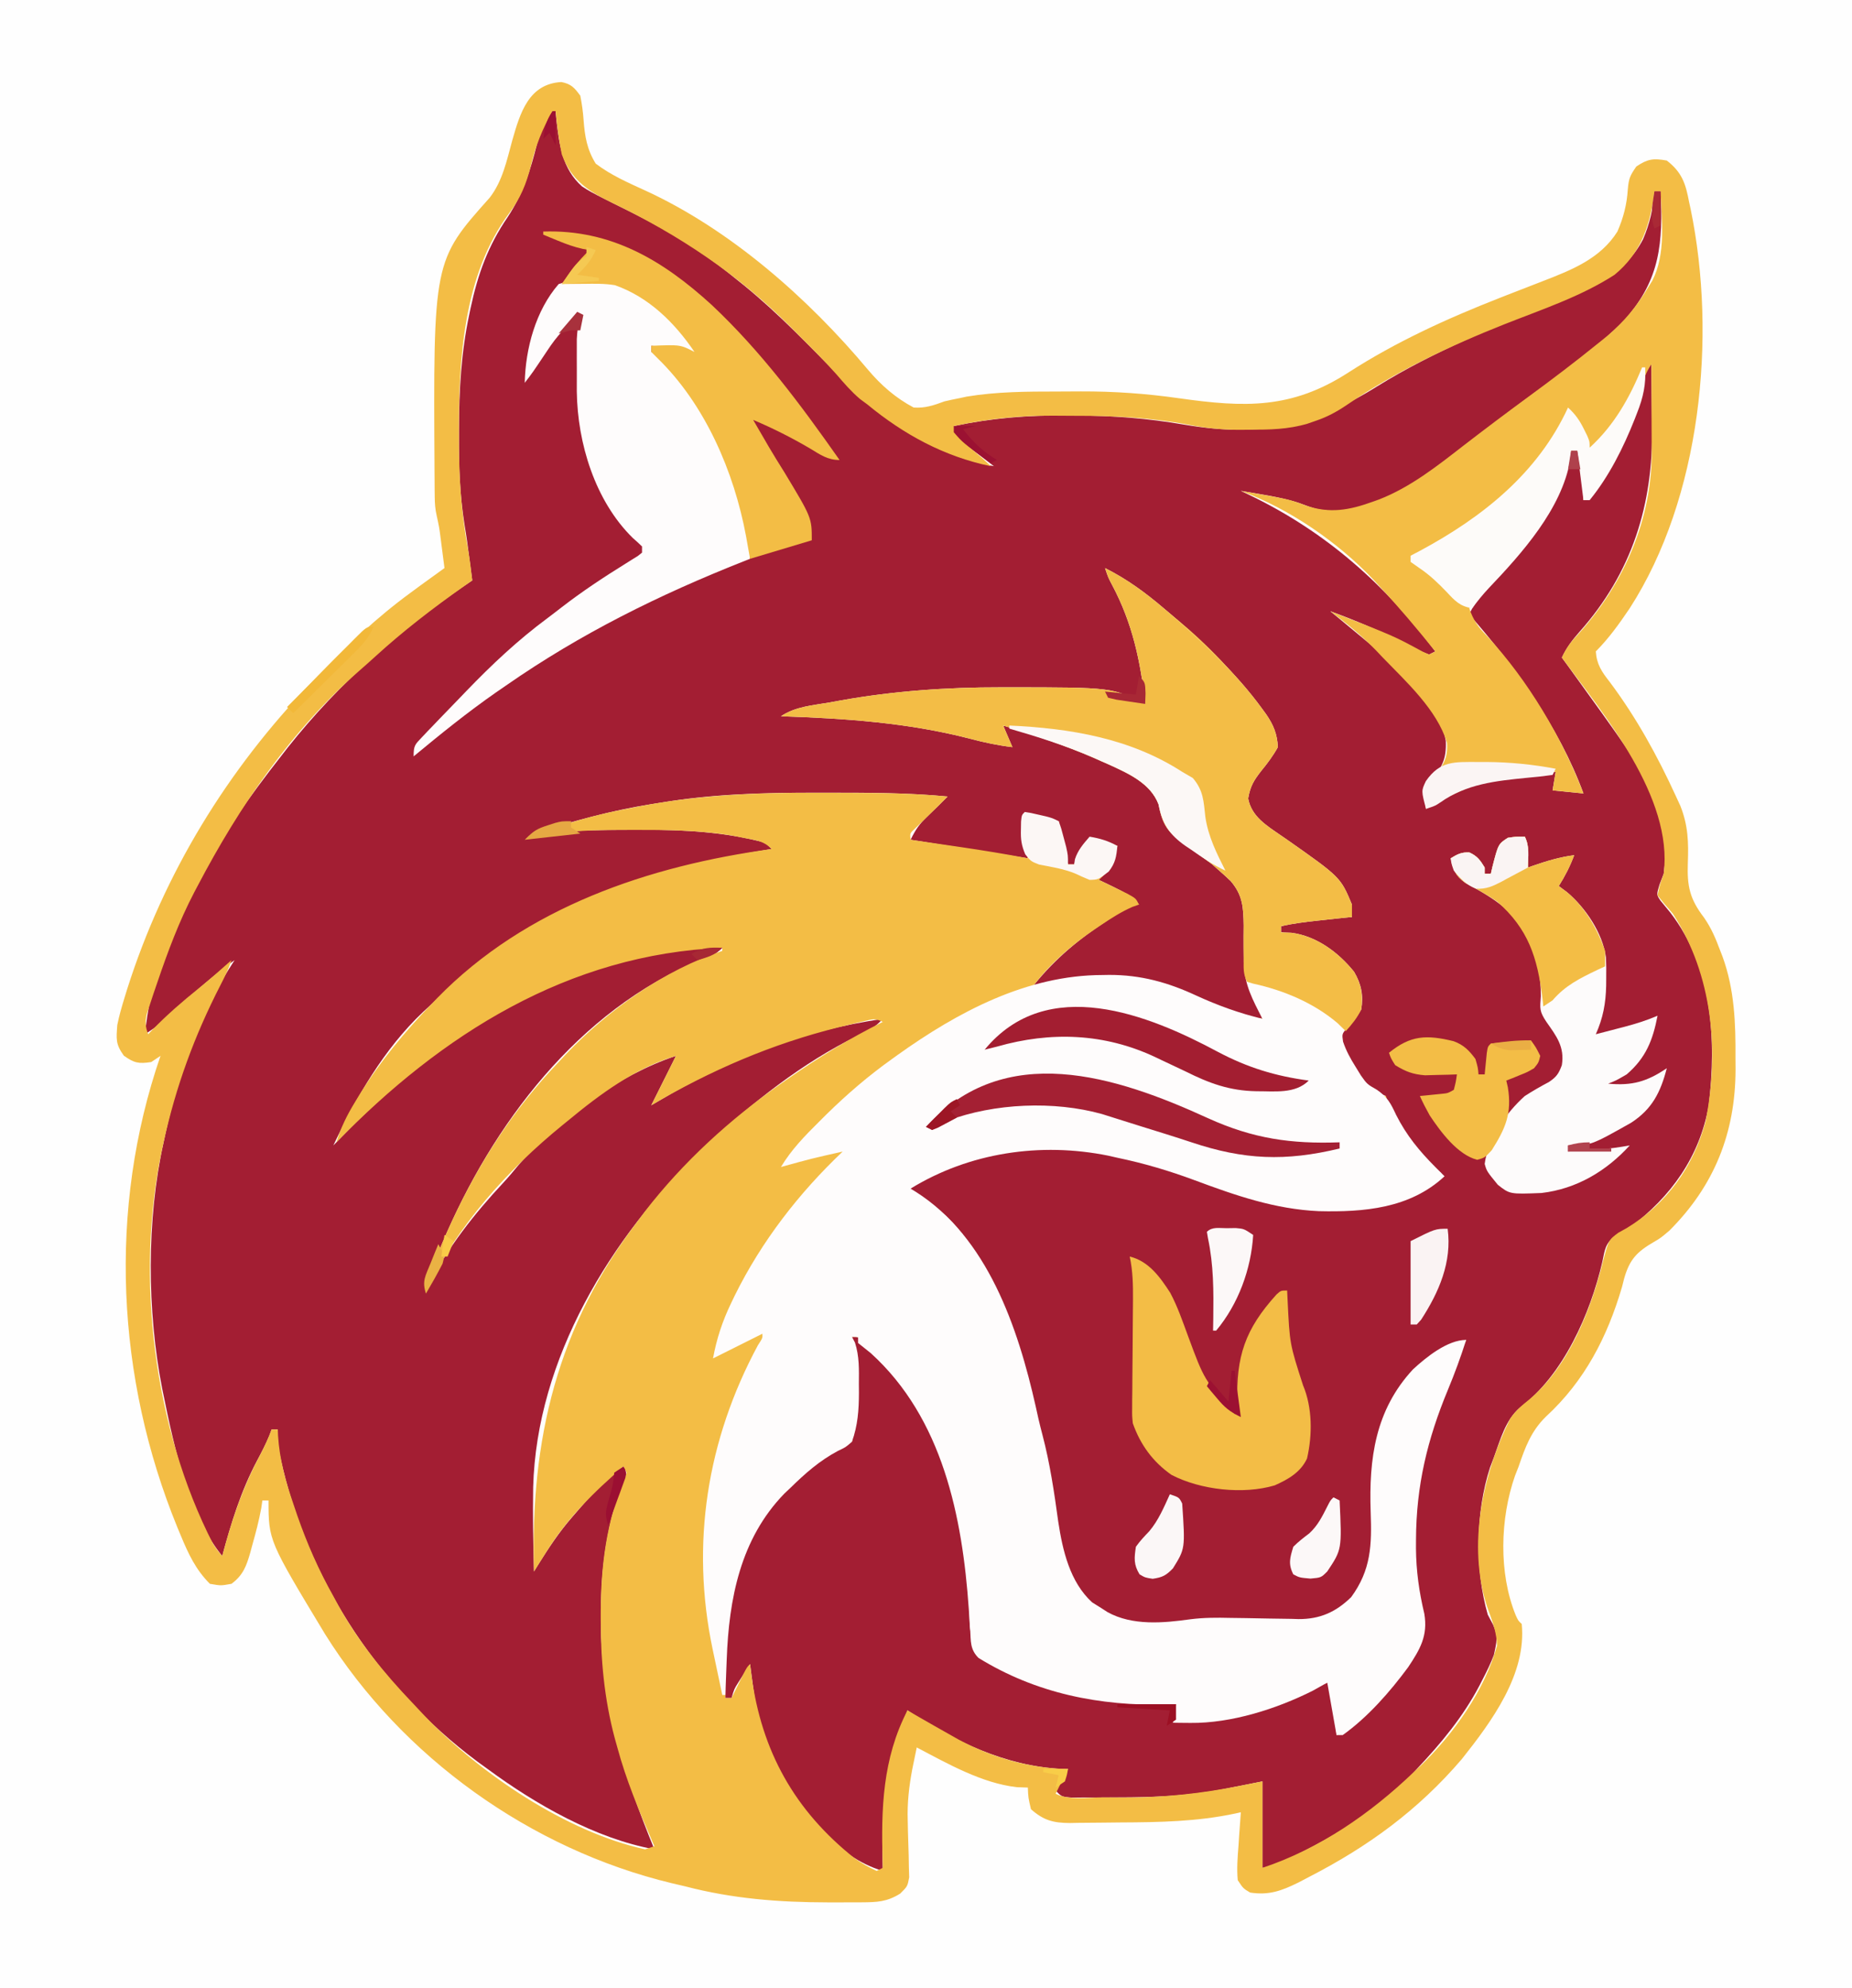 <?xml version="1.0" encoding="UTF-8"?>
<svg version="1.1" xmlns="http://www.w3.org/2000/svg" width="600" height="644">
<rect width="100%" height="100%" fill="#333333" stroke="none"/>
<path d="M0 0 C198 0 396 0 600 0 C600 212.52 600 425.04 600 644 C402 644 204 644 0 644 C0 431.48 0 218.96 0 0 Z " fill="#FEFEFE" transform="translate(0,0)"/>
<path d="M0 0 C0.33 0 0.66 0 1 0 C1.086 0.906 1.173 1.812 1.262 2.746 C2.203 10.909 3.116 18.648 9.543 24.375 C11.628 25.774 13.749 26.883 16 28 C17.194 28.599 18.388 29.198 19.582 29.797 C21.628 30.818 23.676 31.838 25.725 32.852 C37.73 38.813 48.636 45.516 59 54 C60.029 54.824 61.057 55.647 62.117 56.496 C73.344 65.68 83.376 76.192 93.543 86.511 C107.713 100.864 123.002 111.084 143 115 C142.397 114.541 141.793 114.082 141.172 113.609 C140.373 112.996 139.573 112.382 138.75 111.75 C137.961 111.147 137.172 110.543 136.359 109.922 C134.071 108.058 131.976 106.193 130 104 C130 103.34 130 102.68 130 102 C142.213 99.423 153.906 98.477 166.375 98.562 C167.678 98.564 167.678 98.564 169.008 98.566 C181.183 98.596 192.772 99.475 204.783 101.559 C228.983 105.688 246.484 102.112 267.188 89.125 C285.536 77.773 305.886 69.501 325.938 61.688 C337.139 57.277 347.446 52.719 353.281 41.547 C355.499 36.384 356.586 31.591 357 26 C357.66 26 358.32 26 359 26 C359.757 42.567 358.95 54.292 347.617 67.297 C338.756 76.449 328.383 83.77 318.117 91.242 C312.721 95.181 307.424 99.244 302.125 103.312 C265.729 131.124 265.729 131.124 248 129 C245.848 128.403 243.802 127.66 241.715 126.867 C235.654 124.931 229.26 124.083 223 123 C224.016 123.485 225.032 123.969 226.078 124.469 C250.657 136.364 269.738 153.262 286 175 C285.34 175.33 284.68 175.66 284 176 C282.235 175.367 282.235 175.367 280.105 174.305 C278.928 173.728 278.928 173.728 277.726 173.14 C276.469 172.514 276.469 172.514 275.188 171.875 C267.576 168.164 259.98 164.851 252 162 C252.799 162.655 253.598 163.31 254.422 163.984 C286.674 190.663 286.674 190.663 289.406 203.98 C289.661 209.966 288.177 212.58 284.336 217.07 C282.212 220.138 282.548 222.382 283 226 C283.534 225.602 284.067 225.203 284.617 224.793 C296.562 216.299 310.688 214.949 325 214 C324.67 215.98 324.34 217.96 324 220 C327.3 220.33 330.6 220.66 334 221 C326.105 199.435 311.977 180.197 297 163 C298.322 160.104 299.78 157.957 301.938 155.625 C313.976 142.085 325.266 127.779 330 110 C330.66 110 331.32 110 332 110 C333.868 115.487 334.236 120.222 334 126 C334.66 126 335.32 126 336 126 C336.262 125.281 336.523 124.561 336.793 123.82 C338.041 120.905 339.543 118.503 341.312 115.875 C348.157 105.218 351.665 94.106 355 82 C355.33 82 355.66 82 356 82 C356.075 87.013 356.129 92.026 356.165 97.039 C356.18 98.738 356.2 100.437 356.226 102.136 C356.607 127.415 349.774 149.471 332.732 168.637 C330.355 171.315 328.513 173.764 327 177 C327.727 177.995 328.454 178.99 329.203 180.016 C362.268 225.764 362.268 225.764 360 247 C359.319 248.763 359.319 248.763 358.625 250.562 C357.658 253.814 357.658 253.814 358.957 255.719 C360.005 257.024 361.07 258.318 362.145 259.602 C375.796 277.248 377.157 300.869 374.562 322.219 C371.582 338.758 362.395 351.537 349.141 361.527 C347 363 347 363 344.352 364.273 C341.065 366.687 340.939 368.739 340.125 372.688 C336.267 389.407 327.472 409.457 313.414 419.926 C308.706 423.971 307.089 430.294 305 436 C304.581 437.102 304.162 438.204 303.73 439.34 C299.034 453.827 298.79 472.33 303 487 C303.835 488.578 303.835 488.578 304.688 490.188 C306.45 493.963 305.858 495.939 305 500 C303.994 502.683 302.754 505.206 301.438 507.75 C301.08 508.449 300.723 509.148 300.355 509.868 C294.997 520.096 287.894 528.629 280 537 C279.388 537.677 278.775 538.354 278.145 539.051 C265.833 552.15 248.265 561.796 232 569 C231.34 569 230.68 569 230 569 C230 559.76 230 550.52 230 541 C223.583 542.265 223.583 542.265 217.169 543.543 C205.849 545.736 194.683 546.187 183.181 546.185 C180.91 546.188 178.64 546.206 176.369 546.225 C174.922 546.228 173.475 546.23 172.027 546.23 C170.725 546.235 169.423 546.239 168.082 546.243 C165 546 165 546 163 544 C164.32 541.69 165.64 539.38 167 537 C165.979 536.979 165.979 536.979 164.938 536.957 C146.772 536.063 129.942 527.961 115 518 C107.537 535.758 106.563 550.954 107 570 C91.905 565.515 81.148 551.092 73.824 537.879 C72.816 535.944 71.9 533.987 71 532 C70.662 531.325 70.325 530.649 69.977 529.953 C66.08 521.457 65.244 512.176 64 503 C63.184 504.268 62.372 505.54 61.562 506.812 C60.884 507.874 60.884 507.874 60.191 508.957 C58.859 511.081 58.859 511.081 58 514 C57.34 514 56.68 514 56 514 C55.941 510.083 55.906 506.167 55.875 502.25 C55.858 501.158 55.841 500.066 55.824 498.941 C55.703 478.382 62.432 460.383 76.672 445.32 C91.04 431 91.04 431 97 431 C97.926 424.734 98.152 418.642 98.125 412.312 C98.129 411.389 98.133 410.465 98.137 409.514 C98.135 408.618 98.134 407.723 98.133 406.801 C98.131 405.597 98.131 405.597 98.129 404.368 C97.991 401.835 97.553 399.474 97 397 C99 397 99 397 101.062 398.875 C102.047 399.912 103.025 400.954 104 402 C104.675 402.694 105.351 403.387 106.047 404.102 C119.264 418.093 127.187 435.529 132 454 C132.181 454.689 132.362 455.379 132.549 456.089 C133.802 461.51 134.229 466.877 134.5 472.422 C134.584 473.957 134.669 475.492 134.754 477.027 C134.884 479.4 135.001 481.768 135.074 484.143 C135.076 493.432 135.076 493.432 139.162 501.32 C141.729 502.882 144.176 503.988 147 505 C147.98 505.508 148.959 506.016 149.969 506.539 C166.625 513.685 184.093 514.93 202 516 C202 517.65 202 519.3 202 521 C217.411 522.198 231.938 516.67 246 511 C246.975 510.611 247.949 510.221 248.953 509.82 C249.629 509.55 250.304 509.279 251 509 C252.747 512.827 253.349 516.124 253.625 520.312 C253.737 521.915 253.737 521.915 253.852 523.551 C253.901 524.359 253.95 525.167 254 526 C263.694 518.491 271.262 511.281 278 501 C278.675 500.053 278.675 500.053 279.363 499.086 C281.86 495.328 282.306 492.662 281.496 488.246 C281.332 487.505 281.169 486.764 281 486 C277.674 470.847 277.633 454.153 281 439 C281.222 437.92 281.443 436.84 281.672 435.727 C284.712 422.735 290.039 409.922 296 398 C284.621 403.63 277.567 408.428 271.688 419.812 C271.18 420.79 271.18 420.79 270.663 421.787 C265.374 432.668 265.8 443.546 266.343 455.399 C266.802 466.043 265.542 474.927 258.12 483.06 C252.532 488.257 247.222 489.294 239.699 489.16 C238.506 489.152 238.506 489.152 237.29 489.144 C234.755 489.127 232.222 489.096 229.688 489.062 C227.164 489.035 224.641 489.01 222.118 488.991 C220.551 488.979 218.985 488.962 217.419 488.938 C212.514 488.894 207.859 489.32 203 490 C191.371 490.93 182.358 490.256 173.07 482.359 C164.955 473.719 163.727 462.212 162 451 C159.402 434.452 156.128 418.401 150.75 402.5 C150.36 401.344 149.97 400.189 149.569 398.998 C143.672 381.885 135.774 360.274 118.562 351.562 C116.799 350.789 116.799 350.789 115 350 C124.235 339.722 140.912 336.643 154.177 335.874 C165.228 335.493 175.247 336.291 186 339 C187.105 339.255 188.209 339.51 189.348 339.773 C196.573 341.549 203.505 343.85 210.51 346.344 C232.31 354.097 256.106 360.248 278.355 350.535 C284.045 348.242 284.045 348.242 288 344 C287.256 343.416 287.256 343.416 286.496 342.82 C279.289 336.885 273.666 329.625 270 321 C270 320.34 270 319.68 270 319 C269.165 318.66 269.165 318.66 268.312 318.312 C262.583 315.061 257.724 308.981 255 303 C255.243 299.353 256.189 297.459 258.625 294.812 C260.849 291.821 261.399 289.794 261.25 286.062 C260.266 280.22 257.594 276.643 253 273 C247.593 269.721 242.285 267.001 236 266 C236 265.34 236 264.68 236 264 C243.763 261.056 250.744 260.651 259 261 C255.275 248.194 245.474 241.859 234.926 234.699 C225.428 228.234 225.428 228.234 224.438 223.062 C224.438 217.943 228.052 214.514 231.152 210.746 C233.256 207.619 233.946 205.765 234 202 C230.124 193.458 223.009 186.261 216.543 179.595 C214.93 177.928 213.339 176.241 211.746 174.555 C202.296 164.695 191.886 155.821 180 149 C180.543 150.016 181.085 151.032 181.645 152.078 C188.609 165.363 191.408 177.059 192 192 C191.427 191.879 190.854 191.758 190.264 191.633 C152.675 184.028 114.311 187.635 77 195 C77.748 195.04 78.495 195.079 79.265 195.12 C100.562 196.297 122.096 197.676 142.523 204.266 C145.049 205.142 145.049 205.142 148 205 C147.34 203.02 146.68 201.04 146 199 C160.444 202.118 188.09 208.886 197 222 C197.702 224.295 198.121 226.54 198.512 228.906 C199.933 235.002 207.416 238.46 212.199 241.871 C216.541 245.171 221.52 249.04 224 254 C224.106 255.83 224.155 257.663 224.176 259.496 C224.2 260.613 224.223 261.73 224.248 262.881 C224.29 265.217 224.322 267.553 224.342 269.889 C224.533 277.678 225.949 283.851 229 291 C229.33 291.99 229.66 292.98 230 294 C221.157 292.788 213.926 290.046 205.895 286.277 C196.953 282.227 188.168 280.621 178.375 280.75 C177.646 280.754 176.916 280.758 176.165 280.762 C170.82 280.848 166.142 281.629 161 283 C157.938 283.125 157.938 283.125 156 283 C162.965 274.427 170.701 268.007 179.938 262 C180.696 261.507 181.454 261.013 182.236 260.505 C187.739 257 187.739 257 190 257 C187.593 254.273 185.075 252.88 181.812 251.312 C180.911 250.876 180.01 250.439 179.082 249.988 C178.395 249.662 177.708 249.336 177 249 C177.619 248.299 178.238 247.597 178.875 246.875 C181.043 243.942 182.027 241.488 183 238 C180.03 237.34 177.06 236.68 174 236 C171.748 238.688 170.118 240.646 169 244 C168.34 244 167.68 244 167 244 C166.49 242.608 165.993 241.211 165.5 239.812 C165.082 238.647 165.082 238.647 164.656 237.457 C164 235 164 235 164 230 C160.37 229.34 156.74 228.68 153 228 C152.979 229.567 152.959 231.135 152.938 232.75 C152.92 234.073 152.92 234.073 152.902 235.422 C152.922 238.27 152.922 238.27 154 242 C141.46 240.02 128.92 238.04 116 236 C117.72 232.561 118.783 230.989 121.438 228.438 C122.333 227.569 122.333 227.569 123.246 226.684 C123.825 226.128 124.404 225.572 125 225 C126.001 224.001 127.002 223.002 128 222 C114.958 220.742 101.904 220.758 88.812 220.75 C87.653 220.749 86.493 220.748 85.298 220.747 C68.338 220.757 51.761 221.179 35 224 C33.619 224.217 33.619 224.217 32.211 224.438 C19.122 226.519 6.604 229.938 -6 234 C-2.982 234 -0.242 233.84 2.738 233.512 C9.508 232.877 16.258 232.814 23.05 232.815 C25.167 232.813 27.283 232.794 29.4 232.775 C42.486 232.722 56.346 233.509 69 237 C69.66 237.66 70.32 238.32 71 239 C70.257 239.12 69.513 239.24 68.747 239.364 C26.533 246.278 -8.848 260 -40 290 C-40.961 290.884 -40.961 290.884 -41.941 291.785 C-54.6 303.739 -63.598 319.44 -71 335 C-70.127 334.127 -69.268 333.239 -68.412 332.349 C-37.194 299.966 2.962 274.149 49 271 C51 270.977 53 270.97 55 271 C52.682 273.318 50.94 273.864 47.875 275 C8.306 291.187 -19.462 328.224 -35.625 366.438 C-37.766 371.558 -39.572 376.635 -41 382 C-40.706 381.392 -40.412 380.783 -40.109 380.156 C-33.878 367.98 -25.304 357.122 -15.992 347.148 C-14.181 345.196 -12.501 343.183 -10.812 341.125 C2.187 326.264 21.295 312.235 40 306 C37.36 311.28 34.72 316.56 32 322 C34.269 320.68 36.538 319.36 38.875 318 C47.638 313.009 56.691 308.863 66 305 C66.962 304.6 67.923 304.201 68.914 303.789 C81.026 299.102 94.173 295.931 107 294 C104.608 296.724 102.224 297.954 98.938 299.438 C80.954 308.223 64.452 321.246 50 335 C49.41 335.558 48.819 336.116 48.211 336.69 C18.887 364.569 -5.193 404.219 -6.266 445.72 C-6.414 454.815 -6.263 463.908 -6 473 C-5.337 471.925 -5.337 471.925 -4.66 470.829 C-1.245 465.367 2.193 460.159 6.438 455.312 C6.905 454.771 7.372 454.229 7.854 453.671 C18.486 441.46 18.486 441.46 24 439 C23.818 439.594 23.636 440.189 23.449 440.801 C22.621 443.531 21.808 446.264 21 449 C20.737 449.888 20.474 450.776 20.203 451.691 C16.791 463.653 15.622 475.134 15.688 487.562 C15.69 488.615 15.69 488.615 15.692 489.689 C15.792 516.006 23.133 538.854 33 563 C13.832 559.486 -5.43 548.46 -21 537 C-22.067 536.228 -23.135 535.456 -24.234 534.66 C-57.53 509.925 -81.258 472.876 -89 432 C-89.098 429.055 -89.098 429.055 -89 427 C-89.66 427 -90.32 427 -91 427 C-91.253 427.679 -91.505 428.359 -91.766 429.059 C-92.934 431.842 -94.29 434.458 -95.717 437.115 C-100.965 447.006 -104.085 457.222 -107 468 C-117.84 454.761 -122.649 432.459 -126 416 C-126.151 415.271 -126.302 414.542 -126.458 413.791 C-131.393 388.6 -131.552 359.091 -126 334 C-125.812 333.111 -125.624 332.222 -125.43 331.306 C-121.156 311.629 -114.176 291.875 -103 275 C-109.414 279.569 -115.19 284.696 -121 290 C-122.475 291.318 -123.953 292.63 -125.438 293.938 C-126.364 294.755 -126.364 294.755 -127.309 295.59 C-129 297 -129 297 -132 299 C-129.167 266.631 -107.621 233.957 -88 209 C-86.896 207.575 -86.896 207.575 -85.77 206.121 C-68.845 184.814 -48.573 167.074 -26 152 C-26.291 149.792 -26.583 147.583 -26.875 145.375 C-27.134 143.414 -27.393 141.454 -27.649 139.493 C-27.909 137.648 -28.199 135.808 -28.506 133.97 C-30.041 124.407 -30.358 115.095 -30.312 105.438 C-30.311 104.649 -30.31 103.86 -30.308 103.047 C-30.265 90.499 -29.61 78.31 -27 66 C-26.845 65.254 -26.69 64.507 -26.53 63.738 C-24.167 52.698 -20.872 43.601 -14.512 34.293 C-9.549 26.765 -7.131 19.127 -4.98 10.453 C-3.836 6.421 -2.35 3.441 0 0 Z " fill="#A31E33" transform="translate(179,36)"/>
<path d="M0 0 C3.169 0.641 4.208 1.826 6.105 4.426 C6.637 7.135 6.98 9.571 7.168 12.301 C7.565 17.581 8.264 21.841 11.105 26.426 C16.078 30.205 21.583 32.588 27.23 35.176 C54.778 47.834 79.952 70.053 99.305 93.18 C103.528 98.193 108.291 102.349 114.105 105.426 C117.822 105.7 120.645 104.694 124.105 103.426 C125.765 103.041 127.433 102.686 129.105 102.363 C130.188 102.129 130.188 102.129 131.293 101.891 C141.034 100.281 150.741 100.24 160.589 100.24 C163.138 100.238 165.687 100.22 168.236 100.201 C179.019 100.164 189.427 100.906 200.105 102.426 C221.325 105.426 236.522 105.983 254.91 94.109 C270.363 84.151 286.798 76.66 303.883 69.957 C304.659 69.651 305.434 69.346 306.234 69.031 C310.14 67.494 314.051 65.972 317.972 64.474 C327.273 60.873 336.578 57.229 342.105 48.426 C344.079 43.883 345.176 39.616 345.48 34.676 C345.793 31.243 346.148 30.365 348.23 27.363 C351.91 24.884 353.75 24.648 358.105 25.426 C363.133 29.333 364.226 33.021 365.355 38.988 C365.595 40.091 365.595 40.091 365.84 41.217 C374.368 82.615 369.154 134.67 346.105 170.426 C342.78 175.348 339.314 180.218 335.105 184.426 C335.39 188.644 337.041 191.034 339.605 194.301 C348.216 205.787 355.14 218.386 361.105 231.426 C361.563 232.418 362.021 233.411 362.492 234.434 C365.027 240.819 365.171 246.241 364.918 252.988 C364.661 260.447 365.509 264.559 370.156 270.629 C372.537 274.046 373.968 277.478 375.418 281.363 C375.66 281.984 375.902 282.604 376.151 283.243 C380.038 293.89 380.426 304.826 380.355 316.051 C380.363 317.296 380.371 318.541 380.379 319.824 C380.336 340.328 373.518 357.471 358.926 372.039 C356.105 374.426 356.105 374.426 353.903 375.707 C348.37 378.932 346.049 381.375 344.283 387.557 C344.06 388.442 343.836 389.327 343.605 390.238 C338.839 406.481 331.51 420.723 318.918 432.301 C314.159 436.957 312.221 442.208 310.105 448.426 C309.712 449.429 309.319 450.432 308.914 451.465 C304.091 465.278 303.587 482.892 309.133 496.547 C309.964 498.386 309.964 498.386 311.105 499.426 C312.73 515.668 301.342 531.064 291.668 543.238 C277.515 559.758 261.374 571.525 242.105 581.426 C241.016 581.997 239.927 582.568 238.805 583.156 C233.347 585.851 229.202 587.388 223.105 586.426 C220.867 585.094 220.867 585.094 219.105 582.426 C218.754 578.646 219.053 574.953 219.355 571.176 C219.454 569.629 219.454 569.629 219.555 568.051 C219.72 565.507 219.904 562.967 220.105 560.426 C219.511 560.559 218.917 560.691 218.305 560.828 C205.948 563.461 193.676 563.667 181.088 563.721 C179.216 563.733 177.343 563.753 175.471 563.782 C172.738 563.825 170.006 563.841 167.273 563.852 C166.442 563.869 165.611 563.887 164.754 563.905 C159.439 563.885 156.235 563.1 152.105 559.426 C151.23 555.676 151.23 555.676 151.105 552.426 C149.93 552.385 148.754 552.343 147.543 552.301 C136.218 551.037 125.056 544.651 115.105 539.426 C114.79 540.946 114.479 542.467 114.168 543.988 C113.907 545.259 113.907 545.259 113.641 546.555 C112.599 552.141 111.994 557.407 112.184 563.094 C112.209 564.316 112.235 565.539 112.262 566.799 C112.325 569.354 112.403 571.909 112.496 574.463 C112.517 575.682 112.537 576.901 112.559 578.156 C112.591 579.264 112.624 580.371 112.657 581.512 C112.105 584.426 112.105 584.426 109.765 586.755 C105.462 589.459 102.226 589.564 97.227 589.594 C96.547 589.598 95.867 589.602 95.166 589.606 C92.958 589.616 90.751 589.616 88.543 589.613 C87.419 589.613 87.419 589.613 86.273 589.612 C70.41 589.586 55.511 588.439 40.105 584.426 C38.654 584.083 37.202 583.742 35.75 583.402 C-9.932 572.439 -51.689 542.586 -76.594 502.706 C-94.895 472.41 -94.895 472.41 -94.895 459.426 C-95.555 459.426 -96.215 459.426 -96.895 459.426 C-97.012 460.238 -97.129 461.05 -97.25 461.887 C-98.004 466.025 -99.053 470.009 -100.207 474.051 C-100.407 474.801 -100.608 475.551 -100.814 476.324 C-102.052 480.646 -103.142 483.647 -106.895 486.426 C-110.332 487.051 -110.332 487.051 -113.895 486.426 C-118.458 481.87 -120.818 476.831 -123.27 470.926 C-123.655 470.001 -124.041 469.077 -124.438 468.125 C-144.21 419.803 -146.993 365.004 -129.895 315.426 C-130.885 316.086 -131.875 316.746 -132.895 317.426 C-136.931 318.04 -138.416 317.769 -141.77 315.363 C-144.478 311.619 -144.226 309.999 -143.895 305.426 C-143.288 302.385 -142.434 299.45 -141.52 296.488 C-141.256 295.629 -140.993 294.769 -140.722 293.883 C-128.811 256.335 -108.201 222.692 -80.895 194.426 C-80.214 193.718 -79.534 193.011 -78.833 192.282 C-69.399 182.516 -59.866 173.438 -48.895 165.426 C-47.792 164.612 -46.689 163.798 -45.586 162.984 C-43.034 161.115 -40.472 159.261 -37.895 157.426 C-38.204 155.009 -38.517 152.592 -38.832 150.176 C-38.919 149.494 -39.006 148.812 -39.096 148.109 C-39.591 144.251 -39.591 144.251 -40.418 140.454 C-40.915 138.337 -41.035 136.47 -41.056 134.298 C-41.065 133.49 -41.075 132.683 -41.084 131.852 C-41.091 130.548 -41.091 130.548 -41.098 129.219 C-41.105 128.31 -41.112 127.4 -41.119 126.464 C-41.53 57.922 -41.53 57.922 -23.27 37.488 C-19.104 32.117 -17.742 25.526 -15.969 19.039 C-13.35 9.762 -10.511 0.572 0 0 Z M-2.895 9.426 C-6.16 15.114 -8.361 20.678 -9.895 27.051 C-11.346 32.964 -13.233 37.557 -16.895 42.426 C-31.858 62.536 -33.314 89.894 -33.207 114.176 C-33.206 115.344 -33.206 115.344 -33.206 116.536 C-33.183 128.333 -32.458 139.761 -30.258 151.377 C-29.666 154.711 -29.286 158.063 -28.895 161.426 C-29.789 162.055 -30.684 162.684 -31.605 163.332 C-41.672 170.443 -51.296 177.83 -60.402 186.156 C-62.027 187.635 -63.667 189.097 -65.324 190.539 C-87.462 209.883 -104.316 234.531 -117.895 260.426 C-118.248 261.092 -118.601 261.759 -118.964 262.446 C-123.894 271.882 -127.537 281.663 -130.957 291.738 C-131.567 293.52 -131.567 293.52 -132.19 295.338 C-132.742 297.015 -132.742 297.015 -133.305 298.727 C-133.802 300.23 -133.802 300.23 -134.309 301.763 C-134.903 304.464 -134.83 305.86 -133.895 308.426 C-133.445 307.953 -132.995 307.48 -132.531 306.992 C-127.824 302.152 -122.855 297.84 -117.594 293.613 C-113.938 290.651 -110.407 287.556 -106.895 284.426 C-107.849 287.289 -109.091 289.835 -110.471 292.512 C-118.932 308.967 -124.907 325.323 -128.895 343.426 C-129.075 344.233 -129.256 345.041 -129.442 345.873 C-138.161 387.02 -132.041 436.105 -112.895 473.426 C-111.306 475.822 -111.306 475.822 -109.895 477.426 C-109.554 476.168 -109.214 474.91 -108.863 473.613 C-106.006 463.402 -102.647 454.058 -97.629 444.711 C-96.188 441.981 -94.969 439.315 -93.895 436.426 C-93.235 436.426 -92.575 436.426 -91.895 436.426 C-91.869 437.067 -91.844 437.708 -91.819 438.368 C-91.328 446.247 -89.393 453.173 -86.832 460.613 C-86.429 461.799 -86.027 462.985 -85.612 464.207 C-82.414 473.401 -78.666 481.955 -73.895 490.426 C-73.321 491.484 -72.747 492.542 -72.156 493.633 C-65.66 505.266 -57.451 515.378 -48.28 524.973 C-46.946 526.372 -45.629 527.787 -44.312 529.203 C-26.518 547.798 1.669 566.903 27.105 572.426 C28.095 572.096 29.085 571.766 30.105 571.426 C29.773 570.665 29.773 570.665 29.435 569.888 C25.089 559.879 20.953 549.983 18.105 539.426 C17.831 538.446 17.556 537.466 17.273 536.457 C13.865 523.697 12.695 510.981 12.73 497.801 C12.73 496.76 12.73 496.76 12.73 495.697 C12.767 480.625 14.537 466.305 20.469 452.324 C20.679 451.698 20.889 451.071 21.105 450.426 C20.775 449.766 20.445 449.106 20.105 448.426 C10.559 456.652 1.997 465.096 -4.703 475.789 C-5.11 476.431 -5.517 477.072 -5.936 477.733 C-6.926 479.295 -7.911 480.86 -8.895 482.426 C-10.132 439.682 -1.41 402.887 25.105 368.426 C26.057 367.14 26.057 367.14 27.027 365.828 C39.35 349.882 54.609 335.922 71.105 324.426 C71.764 323.965 72.423 323.504 73.102 323.029 C83.029 316.139 93.252 309.765 104.105 304.426 C101.567 303.157 100.681 303.572 97.949 304.211 C96.677 304.507 96.677 304.507 95.378 304.81 C94.463 305.034 93.548 305.258 92.605 305.488 C91.661 305.718 90.717 305.948 89.745 306.184 C68.071 311.592 48.333 320.11 29.105 331.426 C31.772 326.092 34.439 320.759 37.105 315.426 C23.988 319.318 12.519 327.807 2.105 336.426 C1.536 336.889 0.966 337.351 0.379 337.828 C-17.637 352.5 -33.648 370.408 -43.895 391.426 C-42.023 384.671 -39.745 378.299 -36.832 371.926 C-36.244 370.637 -36.244 370.637 -35.644 369.321 C-26.686 349.998 -15.673 332.844 -0.895 317.426 C0.329 316.107 0.329 316.107 1.578 314.762 C15.176 300.543 33.303 287.616 52.105 281.426 C52.105 281.096 52.105 280.766 52.105 280.426 C2.143 282.481 -38.935 308.545 -72.895 343.426 C-71.495 338.635 -69.42 334.537 -66.832 330.301 C-66.434 329.646 -66.035 328.99 -65.625 328.315 C-58.852 317.349 -50.825 307.677 -41.895 298.426 C-41.361 297.868 -40.828 297.311 -40.278 296.736 C-11.579 267.303 28.294 253.858 68.105 248.426 C65.36 245.68 63.027 245.605 59.23 244.863 C57.996 244.614 56.761 244.366 55.488 244.109 C44.71 242.283 33.817 242.227 22.918 242.238 C22.194 242.238 21.47 242.237 20.724 242.236 C10.072 242.237 -0.371 242.626 -10.895 244.426 C-0.319 240.721 10.059 237.454 21.105 235.426 C22.395 235.171 23.684 234.915 25.012 234.652 C43.965 230.987 62.865 230.113 82.137 230.22 C85.564 230.238 88.99 230.24 92.416 230.24 C103.352 230.258 114.213 230.358 125.105 231.426 C124.425 232.106 123.744 232.787 123.043 233.488 C122.594 233.939 122.146 234.391 121.684 234.855 C120.537 235.996 119.38 237.125 118.215 238.246 C117.581 238.862 116.946 239.478 116.293 240.113 C115.688 240.695 115.084 241.276 114.461 241.875 C112.886 243.333 112.886 243.333 113.105 245.426 C113.866 245.536 114.626 245.647 115.409 245.761 C118.913 246.272 122.415 246.787 125.918 247.301 C127.114 247.475 128.309 247.649 129.541 247.828 C136.758 248.89 143.939 250.063 151.105 251.426 C150.942 250.819 150.779 250.212 150.612 249.587 C149.677 245.595 150.052 241.506 150.105 237.426 C153.735 238.086 157.365 238.746 161.105 239.426 C161.229 240.808 161.353 242.19 161.48 243.613 C161.869 247.188 162.525 250.159 164.105 253.426 C164.765 253.426 165.425 253.426 166.105 253.426 C166.683 252.291 167.26 251.157 167.855 249.988 C169.826 246.584 169.826 246.584 171.98 245.363 C174.932 245.45 177.368 246.368 180.105 247.426 C179.679 248.7 179.238 249.97 178.793 251.238 C178.549 251.946 178.306 252.654 178.055 253.383 C177.038 255.571 175.897 256.835 174.105 258.426 C174.96 258.836 175.815 259.246 176.695 259.668 C177.8 260.207 178.905 260.746 180.043 261.301 C181.145 261.834 182.247 262.368 183.383 262.918 C186.105 264.426 186.105 264.426 187.105 266.426 C186.09 266.78 186.09 266.78 185.055 267.141 C181.418 268.725 178.201 270.787 174.918 272.988 C174.259 273.429 173.6 273.87 172.921 274.325 C165.373 279.475 158.71 285.177 153.105 292.426 C158.505 291.785 158.505 291.785 163.867 290.902 C167.688 290.34 171.441 290.242 175.293 290.238 C175.985 290.226 176.676 290.214 177.389 290.201 C188.773 290.17 198.022 293.367 208.211 298.148 C214.434 300.967 220.338 302.498 227.105 303.426 C225.706 299.918 225.706 299.918 224.263 296.428 C221.317 288.748 221.754 281.05 221.93 272.932 C221.882 267.112 221.667 263.315 217.766 258.809 C216.577 257.648 215.358 256.518 214.105 255.426 C213.519 254.88 212.932 254.335 212.328 253.773 C208.315 250.087 203.826 247.162 199.242 244.234 C195.833 241.349 195.273 238.261 194.418 233.988 C192.105 227.711 186.537 224.302 180.662 221.459 C180.004 221.159 179.346 220.86 178.668 220.551 C177.961 220.223 177.255 219.895 176.527 219.557 C160.317 211.855 160.317 211.855 143.105 208.426 C143.765 210.406 144.425 212.386 145.105 214.426 C139.915 213.457 134.801 212.346 129.693 211.006 C111.645 206.391 92.674 205.185 74.105 204.426 C78.353 203.62 82.604 202.834 86.855 202.051 C88.023 201.829 89.191 201.607 90.395 201.379 C107.6 198.234 124.756 197.021 142.23 197.051 C143.549 197.049 143.549 197.049 144.894 197.046 C159.955 197.049 174.338 198.302 189.105 201.426 C188.682 186.309 185.401 173.804 178.105 160.426 C177.775 159.766 177.445 159.106 177.105 158.426 C197.163 170.051 218.908 188.991 230.105 209.426 C231.502 214.709 231.502 214.709 229.48 218.363 C228.243 219.959 227.002 221.552 225.723 223.113 C223.276 226.244 222.167 228.027 221.543 232.051 C222.367 236.996 224.777 239.45 228.77 242.383 C230.235 243.301 230.235 243.301 231.73 244.238 C242.439 251.199 252.234 257.771 256.105 270.426 C254.872 270.374 254.872 270.374 253.613 270.32 C246.19 270.14 240.058 270.789 233.105 273.426 C233.105 274.086 233.105 274.746 233.105 275.426 C233.723 275.573 234.34 275.72 234.977 275.871 C243.885 278.23 252.158 282.386 257.105 290.426 C258.189 293.868 258.61 296.841 258.105 300.426 C256.726 302.766 255.247 304.593 253.355 306.539 C251.869 308.38 251.869 308.38 252.215 310.809 C253.25 313.85 254.624 316.281 256.355 318.988 C256.938 319.918 257.521 320.847 258.121 321.805 C260.206 324.559 262.273 326.459 265.105 328.426 C265.765 328.426 266.425 328.426 267.105 328.426 C267.37 329.304 267.634 330.181 267.906 331.086 C270.948 339.557 276.497 346.445 283.105 352.426 C283.765 353.086 284.425 353.746 285.105 354.426 C269.735 365.172 251.319 366.636 233.186 363.45 C223.524 361.483 214.406 358.156 205.182 354.721 C196.9 351.647 188.758 349.222 180.105 347.426 C179.126 347.203 178.146 346.98 177.137 346.75 C156.441 342.571 133.451 345.091 115.355 356.238 C114.283 356.96 113.21 357.682 112.105 358.426 C114.102 360.623 114.102 360.623 117.23 362.051 C135.726 372.581 144.549 399.037 150.105 418.426 C151.37 423.307 152.485 428.219 153.573 433.142 C153.959 434.797 154.375 436.445 154.808 438.088 C157.26 447.387 158.644 456.773 159.947 466.293 C161.447 476.105 163.993 485.861 171.418 492.926 C173.206 494.267 173.206 494.267 175.105 495.426 C176.037 496.041 176.037 496.041 176.988 496.668 C184.997 501.083 195.037 500.133 203.816 498.908 C208.137 498.356 212.351 498.365 216.699 498.469 C218.323 498.491 219.947 498.513 221.57 498.533 C224.092 498.57 226.612 498.613 229.133 498.673 C231.593 498.727 234.052 498.756 236.512 498.781 C237.255 498.805 237.998 498.829 238.763 498.853 C245.127 498.885 250.138 496.865 255.059 492.82 C262.813 483.361 263.608 475.232 263.168 463.176 C262.59 446.279 264.49 430.634 276.23 417.551 C281.074 413.108 287.261 410.317 293.105 407.426 C292.823 408.049 292.542 408.673 292.251 409.315 C287.053 420.867 282.123 432.094 279.105 444.426 C278.765 445.498 278.425 446.571 278.074 447.676 C276.015 455.646 275.885 463.853 275.855 472.051 C275.852 473.002 275.848 473.953 275.844 474.934 C275.903 482.258 276.852 489.001 278.547 496.113 C279.754 503.269 277.182 507.616 273.324 513.418 C267.042 521.934 259.793 529.334 251.105 535.426 C251.056 534.618 251.007 533.809 250.957 532.977 C250.845 531.374 250.845 531.374 250.73 529.738 C250.661 528.683 250.591 527.627 250.52 526.539 C250.118 523.519 249.365 521.185 248.105 518.426 C247.43 518.696 246.755 518.967 246.059 519.246 C245.084 519.635 244.11 520.025 243.105 520.426 C241.427 521.103 241.427 521.103 239.715 521.793 C226.702 526.929 213.278 531.528 199.105 530.426 C199.105 528.776 199.105 527.126 199.105 525.426 C198.442 525.386 197.779 525.347 197.096 525.306 C178.914 524.169 160.572 522.962 144.105 514.426 C142.867 513.971 142.867 513.971 141.603 513.507 C138.48 512.121 136.463 510.918 134.105 508.426 C132.718 503.692 132.482 499.126 132.356 494.214 C132.25 490.25 131.979 486.297 131.727 482.34 C131.681 481.562 131.635 480.785 131.588 479.984 C130.063 455.563 119.454 428.511 101.234 411.699 C99.876 410.585 98.494 409.502 97.105 408.426 C96.775 407.766 96.445 407.106 96.105 406.426 C95.445 406.426 94.785 406.426 94.105 406.426 C94.268 407.152 94.43 407.878 94.597 408.626 C95.071 411.235 95.235 413.581 95.238 416.227 C95.24 417.122 95.241 418.017 95.242 418.939 C95.238 419.863 95.234 420.787 95.23 421.738 C95.234 422.65 95.238 423.562 95.242 424.502 C95.234 429.902 94.895 435.083 94.105 440.426 C93.366 440.706 92.626 440.985 91.863 441.273 C74.79 448.407 64.118 464.649 57.066 481 C53.089 491.041 52.964 500.783 53.043 511.426 C53.05 513.16 53.05 513.16 53.057 514.93 C53.068 517.762 53.085 520.594 53.105 523.426 C53.765 523.426 54.425 523.426 55.105 523.426 C55.455 522.716 55.804 522.005 56.164 521.273 C56.847 519.895 56.847 519.895 57.543 518.488 C57.995 517.572 58.448 516.655 58.914 515.711 C60.105 513.426 60.105 513.426 61.105 512.426 C61.252 513.623 61.399 514.821 61.551 516.055 C64.822 540.585 75.482 559.877 95.105 575.426 C97.419 577.025 99.545 578.224 102.105 579.426 C102.765 579.096 103.425 578.766 104.105 578.426 C104.085 577.793 104.064 577.16 104.042 576.508 C103.55 559.28 104.005 543.048 112.105 527.426 C113 527.945 113.895 528.465 114.816 529 C118.565 531.168 122.332 533.302 126.105 535.426 C126.961 535.91 127.817 536.395 128.699 536.895 C139.692 542.767 151.649 546.166 164.105 546.426 C162.785 549.066 161.465 551.706 160.105 554.426 C164.53 556.638 170.557 555.612 175.477 555.611 C177.673 555.613 179.87 555.631 182.066 555.65 C194.946 555.702 207.464 554.338 220.105 551.801 C222.415 551.347 224.725 550.893 227.105 550.426 C227.105 559.666 227.105 568.906 227.105 578.426 C245.642 572.247 262.082 560.861 276.105 547.426 C276.802 546.781 277.498 546.137 278.215 545.473 C288.921 535.265 299.181 520.852 303.105 506.426 C303.014 501.949 301.321 497.87 299.824 493.672 C293.479 473.844 298.41 451.035 307.383 432.906 C309.16 430.347 311.145 428.627 313.578 426.701 C326.242 416.126 333.469 397.876 337.352 382.309 C339.245 375.067 339.245 375.067 342.391 372.723 C343.307 372.212 344.224 371.702 345.168 371.176 C358.061 363.316 366.688 351.41 370.633 336.805 C375.2 313.817 372.965 289.381 360.105 269.426 C359.191 268.328 358.259 267.243 357.309 266.176 C356.582 265.268 355.855 264.361 355.105 263.426 C355.793 260.113 355.793 260.113 357.105 256.426 C360.207 231.658 337.804 205.004 324.105 186.426 C325.522 183.223 327.247 181.065 329.668 178.551 C344.238 162.395 353.349 141.488 353.203 119.648 C353.202 118.837 353.2 118.026 353.199 117.19 C353.193 114.623 353.181 112.055 353.168 109.488 C353.163 107.738 353.158 105.987 353.154 104.236 C353.143 99.966 353.126 95.696 353.105 91.426 C351.186 94.304 350.423 96.665 349.559 99.973 C346.282 112.458 340.813 123.069 333.105 133.426 C333.105 134.086 333.105 134.746 333.105 135.426 C332.445 135.426 331.785 135.426 331.105 135.426 C331.129 134.857 331.152 134.289 331.176 133.703 C331.297 128.5 330.783 124.353 329.105 119.426 C328.445 119.426 327.785 119.426 327.105 119.426 C326.829 120.464 326.829 120.464 326.547 121.523 C320.886 140.618 307.466 156.108 294.105 170.426 C295.424 174.3 296.966 176.558 299.855 179.426 C313.112 193.712 324.13 212.295 331.105 230.426 C327.805 230.096 324.505 229.766 321.105 229.426 C321.435 227.446 321.765 225.466 322.105 223.426 C301.487 224.838 301.487 224.838 283.105 233.426 C281.62 234.416 281.62 234.416 280.105 235.426 C279.364 229.496 279.364 229.496 281.441 226.496 C281.991 225.854 282.54 225.212 283.105 224.551 C285.929 221.01 287.217 218.542 286.871 213.965 C283.665 203.334 273.657 194.235 266.105 186.426 C265.393 185.673 264.68 184.92 263.945 184.145 C259.36 179.404 254.402 175.349 249.105 171.426 C269.689 179.421 269.689 179.421 278.988 184.492 C279.687 184.8 280.386 185.108 281.105 185.426 C281.765 185.096 282.425 184.766 283.105 184.426 C277.312 177.222 271.402 170.197 265.105 163.426 C264.433 162.687 263.76 161.949 263.066 161.188 C251.518 149.012 235.885 138.26 220.105 132.426 C235.776 135.137 235.776 135.137 240.98 137.113 C248.885 139.872 255.271 138.687 263.043 135.863 C263.675 135.636 264.306 135.41 264.957 135.176 C275.02 131.235 283.645 124.446 292.105 117.863 C299.027 112.531 305.989 107.269 313.043 102.113 C320.864 96.379 328.573 90.535 336.105 84.426 C336.968 83.731 337.83 83.036 338.719 82.32 C344.245 77.667 348.403 72.631 352.105 66.426 C352.541 65.726 352.977 65.026 353.426 64.305 C357.872 55.583 356.447 44.937 356.105 35.426 C355.445 35.426 354.785 35.426 354.105 35.426 C353.976 36.443 353.976 36.443 353.844 37.48 C352.326 47.533 349.205 55.83 341.184 62.43 C330.336 69.464 317.581 73.677 305.61 78.413 C287.644 85.549 270.415 93.677 254.414 104.613 C251.159 106.804 248.097 108.482 244.355 109.738 C243.033 110.197 243.033 110.197 241.684 110.664 C235.4 112.521 229.49 112.609 222.98 112.613 C221.998 112.626 221.016 112.638 220.004 112.65 C214.189 112.662 208.819 112.124 203.122 110.996 C190.998 108.704 179.052 108.079 166.742 108.11 C164.174 108.113 161.606 108.09 159.037 108.064 C148.086 108.025 137.812 109.133 127.105 111.426 C128.674 114.774 130.252 116.669 133.105 119.051 C135.182 120.799 137.185 122.505 139.105 124.426 C124.031 121.3 110.888 114.159 99.105 104.426 C97.922 103.552 97.922 103.552 96.715 102.66 C93.864 100.219 91.563 97.564 89.127 94.718 C85.225 90.294 81.024 86.16 76.855 81.988 C75.978 81.098 75.1 80.208 74.195 79.291 C57.305 62.364 38.074 49.555 16.61 39.214 C8.722 35.378 3.242 31.89 0.105 23.426 C-0.841 18.78 -1.445 14.144 -1.895 9.426 C-2.225 9.426 -2.555 9.426 -2.895 9.426 Z " fill="#F3BD45" transform="translate(181.895,26.574)"/>
<path d="M0 0 C7.052 3.543 13.003 7.889 19 13 C20.135 13.967 20.135 13.967 21.293 14.953 C31.925 24.285 42.618 34.13 50.938 45.625 C51.344 46.18 51.751 46.735 52.17 47.307 C54.584 50.81 55.779 53.742 56 58 C54.442 60.817 52.654 63.202 50.617 65.688 C48.185 68.801 47.062 70.64 46.375 74.625 C47.457 80.47 52.3 83.366 56.961 86.588 C57.551 86.992 58.142 87.396 58.75 87.812 C76.295 100.137 76.295 100.137 80 109 C80 110.32 80 111.64 80 113 C78.759 113.133 77.517 113.266 76.238 113.402 C74.596 113.581 72.954 113.759 71.312 113.938 C70.496 114.025 69.679 114.112 68.838 114.201 C64.845 114.638 60.923 115.113 57 116 C57 116.66 57 117.32 57 118 C58.114 118.041 59.227 118.082 60.375 118.125 C68.524 119.178 75.652 124.495 80.703 130.797 C83.034 134.757 83.786 138.462 83 143 C81.613 145.33 80.138 147.171 78.25 149.113 C76.762 150.955 76.762 150.955 77.113 153.383 C78.139 156.411 79.483 158.857 81.188 161.562 C81.759 162.492 82.33 163.421 82.918 164.379 C84.905 167.168 84.905 167.168 88.031 168.957 C91.526 171.362 92.535 173.313 94.312 177.125 C97.662 183.749 101.786 188.766 107 194 C107.583 194.585 108.165 195.17 108.766 195.773 C109.173 196.178 109.58 196.583 110 197 C98.76 207.464 83.831 208.648 69.266 208.301 C55.091 207.672 42.276 203.21 29.077 198.295 C20.794 195.221 12.652 192.796 4 191 C3.02 190.777 2.041 190.554 1.031 190.324 C-20.908 185.894 -43.924 189.294 -63 201 C-62.443 201.34 -61.886 201.681 -61.312 202.031 C-38.052 216.805 -28.221 245.902 -22.431 271.664 C-22.13 273.015 -21.831 274.365 -21.533 275.716 C-21.147 277.371 -20.731 279.019 -20.297 280.663 C-17.845 289.961 -16.461 299.348 -15.158 308.867 C-13.741 318.139 -11.416 328.387 -4.188 335 C-3.136 335.66 -2.084 336.32 -1 337 C-0.401 337.388 0.199 337.776 0.816 338.176 C8.885 342.631 18.854 341.718 27.711 340.482 C32.032 339.93 36.246 339.939 40.594 340.043 C42.217 340.065 43.841 340.087 45.465 340.107 C47.986 340.144 50.507 340.188 53.028 340.247 C55.487 340.302 57.946 340.33 60.406 340.355 C61.149 340.379 61.892 340.403 62.658 340.428 C69.626 340.462 74.773 338.176 79.75 333.312 C86.202 324.497 86.453 316.447 86.062 305.75 C85.47 288.434 87.528 272.763 99.75 259.562 C104.033 255.607 110.944 250 117 250 C115.258 255.486 113.303 260.826 111.094 266.141 C104.432 282.183 100.814 297.21 100.75 314.625 C100.746 315.576 100.742 316.528 100.738 317.508 C100.798 324.832 101.746 331.575 103.441 338.688 C104.648 345.844 102.075 350.187 98.223 355.992 C92.3 364.007 85.137 372.208 77 378 C76.34 378 75.68 378 75 378 C74.01 372.39 73.02 366.78 72 361 C70.453 361.866 68.906 362.733 67.312 363.625 C55.592 369.527 40.876 374.207 27.688 374.062 C26.619 374.053 25.55 374.044 24.449 374.035 C23.641 374.024 22.833 374.012 22 374 C22.33 372.02 22.66 370.04 23 368 C21.993 368.035 20.986 368.07 19.949 368.105 C-1.762 368.62 -22.342 364.52 -41 353 C-43.756 350.244 -43.464 347.592 -43.676 343.887 C-43.779 342.406 -43.883 340.925 -43.987 339.445 C-44.04 338.668 -44.092 337.891 -44.146 337.09 C-46.212 307.299 -52.603 275.38 -75.906 254.273 C-77.266 253.177 -78.632 252.087 -80 251 C-80 250.34 -80 249.68 -80 249 C-80.66 249 -81.32 249 -82 249 C-81.513 249.918 -81.513 249.918 -81.016 250.855 C-79.563 255.354 -79.711 259.616 -79.75 264.312 C-79.738 265.681 -79.738 265.681 -79.727 267.076 C-79.743 272.703 -80.085 277.681 -82 283 C-84.031 284.777 -84.031 284.777 -86.5 285.938 C-92.526 289.146 -97.141 293.24 -102 298 C-102.616 298.58 -103.232 299.16 -103.867 299.758 C-118.142 314.428 -121.848 333.906 -122.562 353.5 C-122.627 355.163 -122.627 355.163 -122.693 356.859 C-122.799 359.573 -122.901 362.286 -123 365 C-123.33 365 -123.66 365 -124 365 C-124.816 361.147 -125.627 357.292 -126.438 353.438 C-126.668 352.351 -126.898 351.265 -127.135 350.146 C-134.292 316.02 -128.971 282.412 -112.469 251.754 C-110.922 249.373 -110.922 249.373 -111 248 C-111.82 248.41 -112.64 248.82 -113.484 249.242 C-117.99 251.495 -122.495 253.747 -127 256 C-125.83 249.574 -123.955 243.941 -121.125 238.062 C-120.539 236.84 -120.539 236.84 -119.941 235.593 C-111.26 218.038 -99.185 202.453 -85 189 C-95.062 191.261 -95.062 191.261 -105 194 C-101.608 188.356 -97.283 183.937 -92.625 179.312 C-91.823 178.515 -91.021 177.718 -90.194 176.896 C-83.516 170.348 -76.613 164.425 -69 159 C-68.134 158.375 -68.134 158.375 -67.25 157.738 C-47.728 143.787 -25.352 131.835 -0.812 131.812 C-0.121 131.8 0.571 131.788 1.283 131.775 C11.517 131.747 20.268 134.154 29.5 138.438 C36.554 141.679 43.448 144.162 51 146 C50.626 145.271 50.252 144.543 49.867 143.792 C46.68 137.581 44.875 133.237 44.93 126.203 C44.914 124.517 44.914 124.517 44.898 122.797 C44.883 120.448 44.89 118.099 44.922 115.75 C44.829 109.924 44.609 105.928 40.723 101.398 C39.515 100.23 38.277 99.092 37 98 C36.218 97.306 35.435 96.613 34.629 95.898 C33.606 95.144 33.606 95.144 32.562 94.375 C31.81 93.808 31.057 93.241 30.281 92.656 C28.77 91.559 27.249 90.476 25.719 89.406 C20.327 85.577 18.578 83.18 17.375 76.562 C14.739 69.732 7.663 66.554 1.249 63.627 C0.445 63.276 -0.359 62.924 -1.188 62.562 C-2.037 62.185 -2.886 61.807 -3.761 61.418 C-13.278 57.287 -23.099 54.073 -33 51 C-32.01 53.31 -31.02 55.62 -30 58 C-34.7 57.435 -39.135 56.492 -43.709 55.286 C-63.724 50.078 -84.39 48.682 -105 48 C-100.196 44.797 -94.69 44.481 -89.062 43.5 C-87.908 43.287 -86.754 43.075 -85.564 42.855 C-68.365 39.806 -51.203 38.593 -33.75 38.625 C-32.867 38.624 -31.984 38.623 -31.075 38.622 C2.285 38.642 2.285 38.642 13 44 C11.533 30.222 8.87 17.775 2.27 5.426 C1 3 1 3 0 0 Z " fill="#FEFCFC" transform="translate(358,184)"/>
<path d="M0 0 C7.052 3.543 13.003 7.889 19 13 C20.135 13.967 20.135 13.967 21.293 14.953 C31.925 24.285 42.618 34.13 50.938 45.625 C51.344 46.18 51.751 46.735 52.17 47.307 C54.584 50.81 55.779 53.742 56 58 C54.442 60.817 52.654 63.202 50.617 65.688 C48.185 68.801 47.062 70.64 46.375 74.625 C47.457 80.47 52.3 83.366 56.961 86.588 C57.551 86.992 58.142 87.396 58.75 87.812 C76.295 100.137 76.295 100.137 80 109 C80 110.32 80 111.64 80 113 C78.759 113.133 77.517 113.266 76.238 113.402 C74.596 113.581 72.954 113.759 71.312 113.938 C70.496 114.025 69.679 114.112 68.838 114.201 C64.845 114.638 60.923 115.113 57 116 C57 116.66 57 117.32 57 118 C58.114 118.041 59.227 118.082 60.375 118.125 C68.53 119.179 75.641 124.499 80.707 130.793 C83.015 134.733 83.665 138.491 83 143 C81.62 145.816 80.115 147.627 78 150 C76.701 148.732 76.701 148.732 75.375 147.438 C67.66 140.847 57.847 136.745 48.012 134.605 C47.348 134.406 46.684 134.206 46 134 C44.675 131.351 44.907 129.362 44.93 126.398 C44.914 124.703 44.914 124.703 44.898 122.973 C44.883 120.598 44.89 118.222 44.922 115.848 C44.829 109.994 44.631 105.943 40.723 101.391 C39.515 100.225 38.277 99.089 37 98 C36.218 97.306 35.435 96.613 34.629 95.898 C33.606 95.144 33.606 95.144 32.562 94.375 C31.81 93.808 31.057 93.241 30.281 92.656 C28.77 91.559 27.249 90.476 25.719 89.406 C20.327 85.577 18.578 83.18 17.375 76.562 C14.739 69.732 7.663 66.554 1.249 63.627 C0.445 63.276 -0.359 62.924 -1.188 62.562 C-2.037 62.185 -2.886 61.807 -3.761 61.418 C-13.278 57.287 -23.099 54.073 -33 51 C-32.01 53.31 -31.02 55.62 -30 58 C-34.7 57.435 -39.135 56.492 -43.709 55.286 C-63.724 50.078 -84.39 48.682 -105 48 C-100.196 44.797 -94.69 44.481 -89.062 43.5 C-87.908 43.287 -86.754 43.075 -85.564 42.855 C-68.365 39.806 -51.203 38.593 -33.75 38.625 C-32.867 38.624 -31.984 38.623 -31.075 38.622 C2.285 38.642 2.285 38.642 13 44 C11.533 30.222 8.87 17.775 2.27 5.426 C1 3 1 3 0 0 Z " fill="#F3BD46" transform="translate(358,184)"/>
<path d="M0 0 C8.204 4.656 16.014 11.496 21.34 19.328 C21.01 19.988 20.68 20.648 20.34 21.328 C19.7 21.019 19.061 20.709 18.402 20.391 C14.419 19.009 10.523 18.674 6.34 18.328 C6.34 18.988 6.34 19.648 6.34 20.328 C7.825 20.823 7.825 20.823 9.34 21.328 C25.195 37.781 38.473 64.085 38.34 87.328 C37.627 87.609 36.913 87.89 36.179 88.179 C8.949 98.953 -16.555 111.56 -40.66 128.328 C-41.74 129.072 -42.821 129.816 -43.934 130.582 C-53.214 137.046 -61.955 144.115 -70.66 151.328 C-70.66 147.819 -70.26 147.531 -67.941 145.098 C-67.347 144.468 -66.753 143.837 -66.14 143.188 C-65.487 142.513 -64.833 141.837 -64.16 141.141 C-63.487 140.436 -62.813 139.731 -62.119 139.005 C-59.975 136.771 -57.818 134.549 -55.66 132.328 C-54.643 131.27 -54.643 131.27 -53.605 130.19 C-45.319 121.585 -36.872 113.645 -27.27 106.528 C-25.738 105.386 -24.228 104.215 -22.719 103.043 C-16.089 97.928 -9.212 93.364 -2.094 88.957 C-1.389 88.514 -0.684 88.07 0.043 87.613 C0.679 87.22 1.315 86.827 1.97 86.422 C2.422 86.061 2.874 85.7 3.34 85.328 C3.34 84.668 3.34 84.008 3.34 83.328 C2.375 82.375 1.365 81.466 0.34 80.578 C-11.884 68.577 -17.578 49.874 -17.793 33.133 C-17.796 30.823 -17.793 28.513 -17.785 26.203 C-17.791 24.453 -17.791 24.453 -17.797 22.668 C-17.796 21.543 -17.794 20.417 -17.793 19.258 C-17.792 18.239 -17.791 17.221 -17.79 16.171 C-17.666 13.453 -17.271 10.975 -16.66 8.328 C-21.137 11.784 -24.268 15.171 -27.348 19.891 C-32.126 27.038 -32.126 27.038 -34.66 30.328 C-34.415 19.228 -31.126 6.902 -23.66 -1.672 C-15.953 -4.241 -7.31 -3.365 0 0 Z " fill="#FEFCFC" transform="translate(204.66,93.672)"/>
<path d="M0 0 C1.607 3.215 1.057 6.436 1 10 C1.58 9.795 2.16 9.59 2.758 9.379 C7.162 7.86 11.357 6.595 16 6 C14.665 9.594 13.04 12.755 11 16 C11.866 16.639 12.732 17.279 13.625 17.938 C19.65 22.965 25.221 31.25 26.285 39.102 C26.402 41.368 26.415 43.606 26.375 45.875 C26.369 46.666 26.363 47.456 26.357 48.271 C26.23 54.017 25.352 58.709 23 64 C25.397 63.379 27.792 62.753 30.188 62.125 C30.861 61.951 31.535 61.777 32.229 61.598 C35.935 60.621 39.479 59.518 43 58 C41.464 65.957 39.234 71.634 33 77 C29.562 79 29.562 79 27 80 C34.748 80.728 39.566 79.352 46 75 C43.997 82.749 41.281 88.218 34.445 92.66 C21.425 100 21.425 100 14 100 C14 100.66 14 101.32 14 102 C16.209 101.858 18.417 101.711 20.625 101.562 C21.855 101.481 23.085 101.4 24.352 101.316 C27.615 101.033 30.779 100.59 34 100 C26.387 108.35 16.723 114.104 5.398 115.418 C-4.865 115.818 -4.865 115.818 -8.75 112.75 C-12.333 108.37 -12.333 108.37 -13 106 C-11.96 97.874 -6.06 89.409 0 84 C2.558 82.362 5.139 80.871 7.828 79.457 C10.262 77.824 11.004 76.722 12 74 C12.942 68.079 10.261 64.635 7 60 C4.687 56.531 4.9 55.698 5.188 51.688 C5.321 40.629 1.367 31.145 -6.316 23.242 C-10.325 19.893 -14.667 17.421 -19.277 14.984 C-22.542 12.605 -23.129 10.876 -24 7 C-21.834 5.685 -20.499 4.97 -17.938 5.125 C-15.408 6.267 -14.425 7.649 -13 10 C-13 10.66 -13 11.32 -13 12 C-12.34 12 -11.68 12 -11 12 C-10.841 11.301 -10.683 10.603 -10.52 9.883 C-8.598 2.389 -8.598 2.389 -5.5 0.375 C-3 0 -3 0 0 0 Z " fill="#FDFBFB" transform="translate(494,271)"/>
<path d="M0 0 C6.154 1.492 9.832 6.643 13.125 11.742 C15.531 16.254 17.171 21.088 18.938 25.875 C24.135 39.927 24.135 39.927 34 51 C34.33 51 34.66 51 35 51 C34.954 49.817 34.907 48.633 34.859 47.414 C34.44 32.345 37.328 23.566 47.59 12.246 C49 11 49 11 51 11 C51.049 12.039 51.098 13.078 51.148 14.148 C51.824 28.272 51.824 28.272 56.125 41.625 C59.195 48.908 59.213 57.739 57.445 65.406 C55.38 69.891 51.292 72.197 46.961 74.121 C36.763 77.148 22.947 75.61 13.52 70.711 C7.462 66.461 3.451 60.945 1 54 C0.766 51.617 0.766 51.617 0.789 49.121 C0.792 48.18 0.796 47.239 0.799 46.269 C0.813 45.264 0.826 44.258 0.84 43.223 C0.845 42.179 0.85 41.134 0.856 40.059 C0.873 36.726 0.905 33.395 0.938 30.062 C0.965 26.734 0.99 23.406 1.009 20.077 C1.021 18.008 1.038 15.939 1.062 13.87 C1.095 9.123 1.003 4.668 0 0 Z " fill="#F3BD46" transform="translate(366,407)"/>
<path d="M0 0 C21.978 -0.739 38.857 9.389 54.625 23.812 C70.593 38.833 83.439 56.109 96 74 C92.096 74 89.74 72.268 86.5 70.312 C80.502 66.778 74.415 63.723 68 61 C69.041 62.792 70.083 64.584 71.125 66.375 C71.766 67.478 72.406 68.582 73.066 69.719 C74.688 72.47 76.364 75.172 78.062 77.875 C87 92.691 87 92.691 87 100 C80.4 101.98 73.8 103.96 67 106 C66.567 103.566 66.134 101.132 65.688 98.625 C61.82 77.843 52.46 56.028 37.062 41.062 C36.382 40.382 35.701 39.701 35 39 C35 38.34 35 37.68 35 37 C44.41 36.631 44.41 36.631 49 39 C42.579 29.532 34.222 21.243 23.223 17.375 C19.906 16.815 16.602 16.896 13.25 16.938 C12.553 16.942 11.855 16.947 11.137 16.951 C9.424 16.963 7.712 16.981 6 17 C8.776 12.99 11.405 9.329 15 6 C14.285 5.878 13.569 5.755 12.832 5.629 C9.949 4.989 7.414 4.064 4.688 2.938 C3.363 2.394 3.363 2.394 2.012 1.84 C1.348 1.563 0.684 1.286 0 1 C0 0.67 0 0.34 0 0 Z " fill="#F3BD45" transform="translate(176,75)"/>
<path d="M0 0 C0.33 0 0.66 0 1 0 C1.297 5.452 0.37 9.733 -1.625 14.75 C-1.896 15.448 -2.166 16.146 -2.445 16.865 C-6.075 25.998 -10.74 35.363 -17 43 C-17.66 43 -18.32 43 -19 43 C-19.66 37.72 -20.32 32.44 -21 27 C-21.66 27 -22.32 27 -23 27 C-23.157 28.529 -23.157 28.529 -23.316 30.09 C-26.079 45.889 -38.93 60.215 -49.652 71.477 C-51.605 73.575 -53.341 75.668 -55 78 C-58.966 77.463 -60.637 75.621 -63.312 72.75 C-66.086 69.861 -68.744 67.308 -72.062 65.062 C-73.032 64.382 -74.001 63.701 -75 63 C-75 62.34 -75 61.68 -75 61 C-73.511 60.217 -73.511 60.217 -71.992 59.418 C-51.78 48.562 -33.788 34.303 -24 13 C-21.643 15.155 -20.21 17.197 -18.812 20.062 C-18.468 20.755 -18.124 21.447 -17.77 22.16 C-17 24 -17 24 -17 26 C-9.041 18.764 -4.068 9.86 0 0 Z " fill="#FDFBF9" transform="translate(532,119)"/>
<path d="M0 0 C1.607 3.215 1.057 6.436 1 10 C1.58 9.795 2.16 9.59 2.758 9.379 C7.162 7.86 11.357 6.595 16 6 C14.665 9.594 13.04 12.755 11 16 C11.866 16.639 12.732 17.279 13.625 17.938 C19.515 22.853 23.511 29.811 26 37 C26.043 38.666 26.051 40.334 26 42 C25.192 42.375 24.384 42.75 23.551 43.137 C17.823 45.88 13.154 48.176 9 53 C8.01 53.66 7.02 54.32 6 55 C5.853 53.658 5.853 53.658 5.703 52.289 C4.081 39.171 1.184 29.926 -9 21 C-12.304 18.764 -15.751 16.848 -19.277 14.984 C-22.542 12.605 -23.129 10.876 -24 7 C-21.834 5.685 -20.499 4.97 -17.938 5.125 C-15.408 6.267 -14.425 7.649 -13 10 C-13 10.66 -13 11.32 -13 12 C-12.34 12 -11.68 12 -11 12 C-10.841 11.301 -10.683 10.603 -10.52 9.883 C-8.598 2.389 -8.598 2.389 -5.5 0.375 C-3 0 -3 0 0 0 Z " fill="#F3BD45" transform="translate(494,271)"/>
<path d="M0 0 C14.471 6.547 26.729 8.321 42.5 7.75 C42.5 8.41 42.5 9.07 42.5 9.75 C24.992 13.976 11.524 13.451 -5.448 7.761 C-10.916 5.95 -16.42 4.253 -21.921 2.546 C-23.841 1.948 -25.759 1.341 -27.677 0.735 C-28.863 0.362 -30.05 -0.011 -31.273 -0.395 C-32.33 -0.728 -33.386 -1.062 -34.474 -1.406 C-50.048 -5.752 -69.367 -4.934 -84.5 0.75 C-85.423 1.311 -86.346 1.871 -87.297 2.449 C-88.024 2.878 -88.751 3.308 -89.5 3.75 C-90.16 3.42 -90.82 3.09 -91.5 2.75 C-65.976 -25.34 -30.178 -13.82 0 0 Z " fill="#A42033" transform="translate(391.5,362.25)"/>
<path d="M0 0 C3.291 1.196 5.022 2.984 7.086 5.758 C7.898 8.57 7.898 8.57 8.086 10.758 C8.746 10.758 9.406 10.758 10.086 10.758 C10.177 9.801 10.177 9.801 10.27 8.824 C10.353 7.998 10.437 7.172 10.523 6.32 C10.605 5.497 10.686 4.673 10.77 3.824 C11.086 1.758 11.086 1.758 12.086 0.758 C14.269 0.523 16.458 0.344 18.648 0.195 C20.445 0.07 20.445 0.07 22.277 -0.059 C23.204 -0.119 24.131 -0.18 25.086 -0.242 C26.711 2.008 26.711 2.008 28.086 4.758 C27.562 6.93 27.562 6.93 26.086 8.758 C23.922 10.023 23.922 10.023 21.461 11.008 C20.644 11.343 19.826 11.678 18.984 12.023 C18.358 12.266 17.731 12.508 17.086 12.758 C17.333 13.831 17.333 13.831 17.586 14.926 C18.993 23.422 16.789 28.321 12.359 35.336 C10.086 37.758 10.086 37.758 7.656 38.426 C1.286 36.77 -4.153 29.398 -7.738 24.023 C-8.884 21.962 -9.952 19.91 -10.914 17.758 C-10.288 17.697 -9.661 17.637 -9.016 17.574 C-7.79 17.449 -7.79 17.449 -6.539 17.32 C-5.727 17.239 -4.915 17.158 -4.078 17.074 C-1.871 16.867 -1.871 16.867 0.086 15.758 C0.741 13.23 0.741 13.23 1.086 10.758 C-0.326 10.81 -0.326 10.81 -1.766 10.863 C-3.011 10.89 -4.256 10.917 -5.539 10.945 C-7.384 10.998 -7.384 10.998 -9.266 11.051 C-13.219 10.733 -15.561 9.833 -18.914 7.758 C-20.289 5.57 -20.289 5.57 -20.914 3.758 C-13.893 -1.973 -8.715 -2.112 0 0 Z " fill="#F3BD46" transform="translate(470.914,337.242)"/>
<path d="M0 0 C9.589 5.075 18.602 7.827 29.383 9.269 C24.975 13.678 18.261 12.686 12.412 12.725 C3.7 12.569 -2.829 10.159 -10.617 6.269 C-13.216 5.029 -15.823 3.807 -18.429 2.582 C-19.367 2.135 -19.367 2.135 -20.325 1.679 C-36.825 -6.096 -54.216 -6.706 -71.617 -1.731 C-72.949 -1.393 -74.282 -1.057 -75.617 -0.731 C-55.328 -25.367 -22.457 -12.053 0 0 Z " fill="#A31E31" transform="translate(394.617,340.731)"/>
<path d="M0 0 C19.707 0.906 39.12 4.095 56 15 C57.702 15.99 57.702 15.99 59.438 17 C62.883 21.034 62.933 24.459 63.508 29.633 C64.424 35.903 67.154 41.397 70 47 C66.02 45.205 62.505 42.739 58.938 40.25 C58.313 39.832 57.688 39.415 57.045 38.984 C51.868 35.36 49.554 31.82 48.312 25.5 C45.749 18.665 38.525 15.49 32.147 12.576 C31.336 12.221 30.524 11.866 29.688 11.5 C28.833 11.12 27.979 10.74 27.099 10.348 C18.286 6.523 9.221 3.66 0 1 C0 0.67 0 0.34 0 0 Z " fill="#FCF8F6" transform="translate(327,235)"/>
<path d="M0 0 C1.996 0.305 1.996 0.305 4.438 0.875 C5.241 1.058 6.044 1.241 6.871 1.43 C9 2 9 2 11 3 C11.852 5.398 11.852 5.398 12.625 8.375 C12.885 9.352 13.146 10.329 13.414 11.336 C14 14 14 14 14 17 C14.66 17 15.32 17 16 17 C16.082 16.443 16.165 15.886 16.25 15.312 C17.226 12.303 18.952 10.378 21 8 C24.344 8.557 27.033 9.352 30 11 C29.684 14.474 29.365 16.534 27.188 19.312 C23.808 21.92 23.808 21.92 21 22 C19.387 21.328 17.777 20.642 16.203 19.883 C12.503 18.4 8.578 17.783 4.672 17.039 C2 16 2 16 0.156 13.727 C-1.077 10.818 -1.344 8.889 -1.25 5.75 C-1.235 4.879 -1.219 4.007 -1.203 3.109 C-1 1 -1 1 0 0 Z " fill="#FCF7F5" transform="translate(332,263)"/>
<path d="M0 0 C0.977 -0.014 1.954 -0.028 2.961 -0.043 C5.625 0.188 5.625 0.188 8.625 2.188 C7.958 13.298 3.795 24.611 -3.375 33.188 C-3.705 33.188 -4.035 33.188 -4.375 33.188 C-4.34 31.231 -4.34 31.231 -4.305 29.234 C-4.197 20.378 -4.171 11.917 -6.035 3.207 C-6.147 2.541 -6.259 1.874 -6.375 1.188 C-4.645 -0.542 -2.35 0.015 0 0 Z " fill="#FCF8F8" transform="translate(397.375,397.812)"/>
<path d="M0 0 C0.937 -0.001 1.873 -0.001 2.839 -0.002 C10.44 0.055 17.707 0.779 25.188 2.188 C24.858 2.848 24.527 3.507 24.188 4.188 C21.402 4.594 18.676 4.89 15.875 5.125 C5.816 6.121 -3.744 7.107 -12.191 13.102 C-13.812 14.188 -13.812 14.188 -16.812 15.188 C-18.362 9.348 -18.362 9.348 -16.871 6.199 C-12.253 -0.459 -7.631 -0.005 0 0 Z " fill="#FBF5F4" transform="translate(478.812,246.812)"/>
<path d="M0 0 C3 1 3 1 4 3 C4.984 17.596 4.984 17.596 1 24 C-1.235 26.309 -2.389 26.911 -5.562 27.375 C-8 27 -8 27 -9.812 25.938 C-11.764 22.754 -11.549 20.661 -11 17 C-9.697 15.154 -8.233 13.605 -6.668 11.977 C-3.678 8.433 -1.908 4.196 0 0 Z " fill="#FBF7F7" transform="translate(379,484)"/>
<path d="M0 0 C1.438 10.777 -2.8 20.532 -8.605 29.473 C-9.066 29.977 -9.526 30.481 -10 31 C-10.66 31 -11.32 31 -12 31 C-12 22.09 -12 13.18 -12 4 C-4 0 -4 0 0 0 Z " fill="#FAF3F3" transform="translate(469,398)"/>
<path d="M0 0 C0.66 0.33 1.32 0.66 2 1 C2.745 16.883 2.745 16.883 -2 24 C-4 26 -4 26 -7.438 26.312 C-11 26 -11 26 -13 24.938 C-14.725 21.594 -14.078 19.533 -13 16 C-11.392 14.379 -9.669 13.064 -7.852 11.684 C-5.082 9.165 -3.62 6.165 -1.945 2.855 C-1 1 -1 1 0 0 Z " fill="#FCF8F8" transform="translate(432,485)"/>
<path d="M0 0 C1.607 3.215 1.057 6.436 1 10 C-1.221 11.205 -3.45 12.389 -5.688 13.562 C-6.313 13.905 -6.939 14.247 -7.584 14.6 C-10.455 16.088 -12.522 17.024 -15.785 16.859 C-19.038 15.597 -20.781 13.65 -23 11 C-23.812 8.688 -23.812 8.688 -24 7 C-21.834 5.685 -20.499 4.97 -17.938 5.125 C-15.408 6.267 -14.425 7.649 -13 10 C-13 10.66 -13 11.32 -13 12 C-12.34 12 -11.68 12 -11 12 C-10.841 11.301 -10.683 10.603 -10.52 9.883 C-8.598 2.389 -8.598 2.389 -5.5 0.375 C-3 0 -3 0 0 0 Z " fill="#FAF4F3" transform="translate(494,271)"/>
<path d="M0 0 C-1.604 4.005 -4.421 6.677 -7.445 9.641 C-7.975 10.168 -8.505 10.695 -9.051 11.238 C-10.738 12.913 -12.431 14.582 -14.125 16.25 C-15.273 17.388 -16.42 18.526 -17.566 19.664 C-20.372 22.448 -23.185 25.226 -26 28 C-26.66 27.34 -27.32 26.68 -28 26 C-24.34 22.291 -20.674 18.588 -17.001 14.892 C-15.752 13.632 -14.505 12.371 -13.259 11.108 C-11.472 9.297 -9.678 7.492 -7.883 5.688 C-7.045 4.834 -7.045 4.834 -6.191 3.964 C-2.228 0 -2.228 0 0 0 Z " fill="#F2B839" transform="translate(121,203)"/>
<path d="M0 0 C0 0.66 0 1.32 0 2 C0.99 2.66 1.98 3.32 3 4 C-5.91 4.99 -5.91 4.99 -15 6 C-12.152 3.152 -11.131 2.456 -7.5 1.312 C-6.727 1.061 -5.953 0.81 -5.156 0.551 C-3 0 -3 0 0 0 Z " fill="#E6A843" transform="translate(185,266)"/>
<path d="M0 0 C0.33 0 0.66 0 1 0 C1.66 4.95 2.32 9.9 3 15 C-0.758 13.121 -2.15 11.975 -4.75 8.875 C-5.364 8.151 -5.977 7.426 -6.609 6.68 C-7.068 6.125 -7.527 5.571 -8 5 C-7.67 4.34 -7.34 3.68 -7 3 C-4.03 6.465 -4.03 6.465 -1 10 C-0.67 6.7 -0.34 3.4 0 0 Z " fill="#9C1132" transform="translate(399,444)"/>
<path d="M0 0 C6.27 0 12.54 0 19 0 C19 1.65 19 3.3 19 5 C18.01 5.66 17.02 6.32 16 7 C16.33 5.35 16.66 3.7 17 2 C11.39 1.67 5.78 1.34 0 1 C0 0.67 0 0.34 0 0 Z " fill="#9C0F23" transform="translate(362,552)"/>
<path d="M0 0 C0.99 0.33 1.98 0.66 3 1 C1.557 4.366 -0.333 6.51 -3 9 C-0.69 9.33 1.62 9.66 4 10 C4 10.33 4 10.66 4 11 C-1.94 11.495 -1.94 11.495 -8 12 C-3.375 5.25 -3.375 5.25 0 3 C0 2.01 0 1.02 0 0 Z " fill="#F5C953" transform="translate(190,80)"/>
<path d="M0 0 C2 2 2 2 2.125 5.625 C2.084 6.739 2.042 7.853 2 9 C0.019 8.719 -1.96 8.425 -3.938 8.125 C-5.591 7.881 -5.591 7.881 -7.277 7.633 C-8.176 7.424 -9.074 7.215 -10 7 C-10.33 6.34 -10.66 5.68 -11 5 C-7.7 5.33 -4.4 5.66 -1 6 C-0.67 4.02 -0.34 2.04 0 0 Z " fill="#A82835" transform="translate(369,219)"/>
<path d="M0 0 C2.078 3.711 2.078 3.711 1.375 6.312 C-0.313 9.611 -2.121 12.806 -4 16 C-5.353 11.941 -4.152 10.229 -2.562 6.312 C-2.089 5.133 -1.616 3.954 -1.129 2.738 C-0.756 1.835 -0.384 0.931 0 0 Z " fill="#EAB244" transform="translate(142,403)"/>
<path d="M0 0 C2.31 0 4.62 0 7 0 C5.68 0.33 4.36 0.66 3 1 C6.34 5.322 9.328 8.175 14 11 C13.01 11.495 13.01 11.495 12 12 C2.878 5.358 2.878 5.358 0 2 C0 1.34 0 0.68 0 0 Z " fill="#9B1132" transform="translate(309,138)"/>
<path d="M0 0 C1 2 1 2 0.563 3.788 C0.306 4.489 0.05 5.191 -0.215 5.914 C-0.489 6.675 -0.763 7.435 -1.045 8.219 C-1.339 9.013 -1.634 9.807 -1.938 10.625 C-2.228 11.427 -2.519 12.229 -2.818 13.055 C-3.539 15.039 -4.269 17.02 -5 19 C-6.233 15.301 -5.58 13.661 -4.562 9.938 C-3.416 6.018 -3.416 6.018 -3 2 C-2.01 1.34 -1.02 0.68 0 0 Z " fill="#9B0F32" transform="translate(202,475)"/>
<path d="M0 0 C0.33 0.66 0.66 1.32 1 2 C0.01 2.66 -0.98 3.32 -2 4 C-1.34 4.66 -0.68 5.32 0 6 C-1.287 6.697 -2.579 7.382 -3.875 8.062 C-4.594 8.445 -5.314 8.828 -6.055 9.223 C-6.697 9.479 -7.339 9.736 -8 10 C-8.66 9.67 -9.32 9.34 -10 9 C-8.711 7.684 -7.419 6.373 -6.125 5.062 C-5.046 3.966 -5.046 3.966 -3.945 2.848 C-2 1 -2 1 0 0 Z " fill="#9D1625" transform="translate(310,356)"/>
<path d="M0 0 C0.66 0 1.32 0 2 0 C2 3.63 2 7.26 2 11 C1.01 11.495 1.01 11.495 0 12 C-1.532 7.916 -0.631 4.205 0 0 Z " fill="#A92935" transform="translate(536,62)"/>
<path d="M0 0 C0 0.66 0 1.32 0 2 C2.31 2 4.62 2 7 2 C7 2.33 7 2.66 7 3 C2.38 3 -2.24 3 -7 3 C-7 2.34 -7 1.68 -7 1 C-4.509 0.313 -2.621 0 0 0 Z " fill="#B1434F" transform="translate(515,370)"/>
<path d="M0 0 C0.33 0 0.66 0 1 0 C1 3.63 1 7.26 1 11 C0.34 9.68 -0.32 8.36 -1 7 C-1.66 7.66 -2.32 8.32 -3 9 C-2.502 5.265 -2.125 3.188 0 0 Z " fill="#9C1032" transform="translate(179,36)"/>
<path d="M0 0 C0 0.99 0 1.98 0 3 C-1.416 3.054 -2.833 3.093 -4.25 3.125 C-5.039 3.148 -5.828 3.171 -6.641 3.195 C-9.207 2.983 -10.792 2.287 -13 1 C-8.624 0.407 -4.425 -0.138 0 0 Z " fill="#EAAE44" transform="translate(496,337)"/>
<path d="M0 0 C0.66 0.33 1.32 0.66 2 1 C1.67 2.65 1.34 4.3 1 6 C0.01 6 -0.98 6 -2 6 C-3.32 6.33 -4.64 6.66 -6 7 C-4.02 4.69 -2.04 2.38 0 0 Z " fill="#A8313C" transform="translate(187,101)"/>
<path d="M0 0 C2.64 0 5.28 0 8 0 C7.688 1.875 7.688 1.875 7 4 C6.01 4.66 5.02 5.32 4 6 C4.33 4.68 4.66 3.36 5 2 C3.35 1.67 1.7 1.34 0 1 C0 0.67 0 0.34 0 0 Z " fill="#F8CD48" transform="translate(338,573)"/>
<path d="M0 0 C1.485 0.99 1.485 0.99 3 2 C2.34 3.65 1.68 5.3 1 7 C0.34 7 -0.32 7 -1 7 C-0.67 4.69 -0.34 2.38 0 0 Z " fill="#F9CC48" transform="translate(144,400)"/>
<path d="M0 0 C-2.463 2.463 -4.707 2.998 -8 4 C-8.66 3.34 -9.32 2.68 -10 2 C-6.598 -0.094 -3.947 -0.179 0 0 Z " fill="#A72834" transform="translate(234,307)"/>
<path d="M0 0 C0.66 0 1.32 0 2 0 C2.33 1.98 2.66 3.96 3 6 C1.68 6 0.36 6 -1 6 C-0.67 4.02 -0.34 2.04 0 0 Z " fill="#AF414C" transform="translate(509,146)"/>
</svg>
